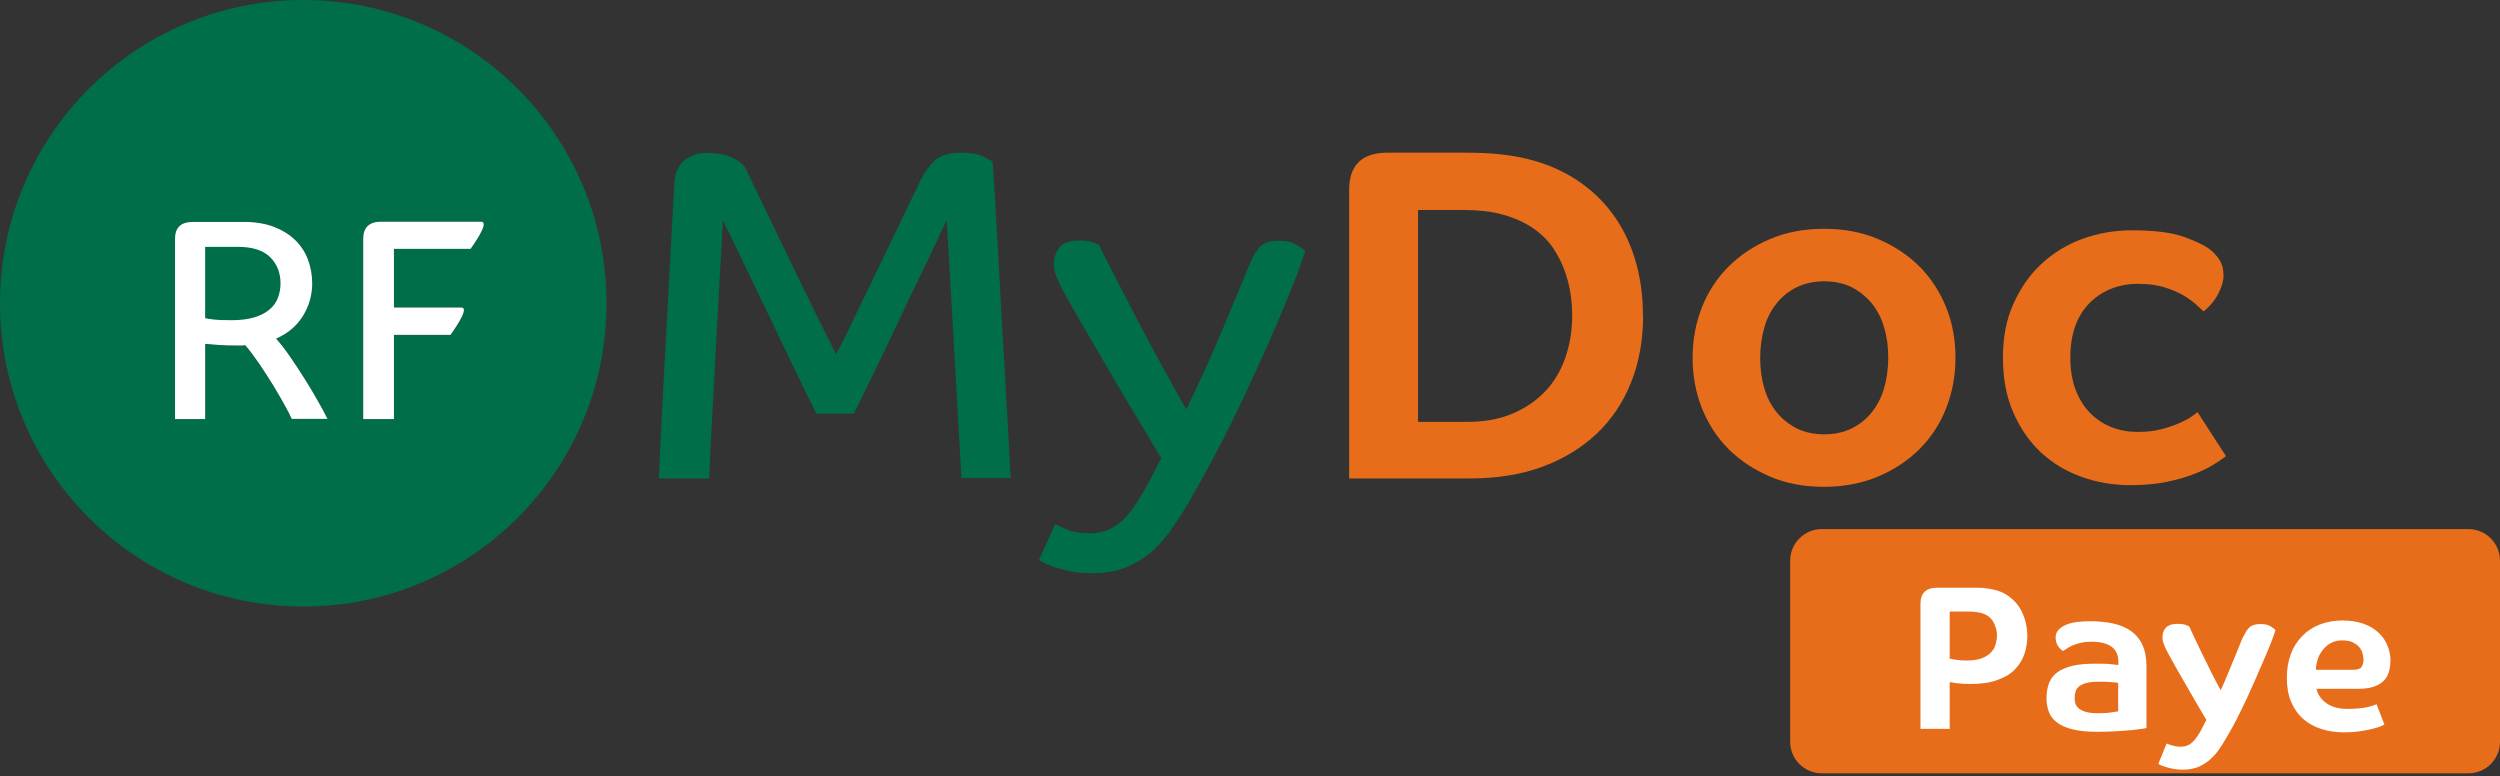 <svg width="322" height="100" viewBox="0 0 322 100" fill="none" xmlns="http://www.w3.org/2000/svg">
<rect x="0" y="0" width="322" height="100" fill="#333333" stroke="none"/>
<path d="M123.847 61.649C123.799 61.002 123.728 59.827 123.632 58.101C123.536 56.398 123.416 54.408 123.296 52.106C123.176 49.828 123.032 47.43 122.888 44.913C122.744 42.395 122.625 40.021 122.481 37.767C122.361 35.537 122.241 33.547 122.145 31.845C122.049 30.142 121.977 28.968 121.929 28.368C121.522 29.231 121.018 30.31 120.395 31.605C119.795 32.9 119.124 34.315 118.38 35.825C117.637 37.336 116.894 38.918 116.127 40.549C115.359 42.203 114.592 43.786 113.849 45.344C113.105 46.903 112.386 48.366 111.715 49.732C111.043 51.123 110.468 52.298 109.964 53.281H105.145C104.401 51.818 103.538 49.996 102.483 47.838C101.452 45.68 100.373 43.426 99.246 41.1C98.119 38.751 97.016 36.449 95.937 34.195C94.858 31.941 93.923 29.998 93.108 28.368C93.06 29.303 92.988 30.646 92.892 32.396C92.796 34.147 92.676 36.089 92.556 38.247C92.436 40.405 92.317 42.659 92.197 44.985C92.077 47.334 91.957 49.565 91.837 51.699C91.717 53.833 91.621 55.775 91.525 57.525C91.453 59.276 91.381 60.642 91.333 61.625H84.859C84.907 60.57 84.979 59.036 85.075 57.022C85.171 55.008 85.291 52.778 85.411 50.308C85.531 47.838 85.675 45.272 85.819 42.563C85.962 39.853 86.106 37.264 86.25 34.77C86.394 32.276 86.514 30.047 86.61 28.056C86.706 26.066 86.802 24.532 86.874 23.477C86.945 22.254 87.377 21.319 88.144 20.671C88.912 20.024 89.895 19.688 91.07 19.688C92.245 19.688 93.252 19.856 94.067 20.215C94.882 20.551 95.482 20.959 95.889 21.414C96.225 22.11 96.68 23.045 97.256 24.244C97.831 25.443 98.503 26.785 99.198 28.272C99.918 29.759 100.661 31.317 101.452 32.948C102.243 34.578 103.011 36.185 103.778 37.743C104.521 39.302 105.265 40.765 105.936 42.131C106.631 43.498 107.207 44.673 107.71 45.632C108.358 44.361 109.197 42.707 110.18 40.621C111.187 38.535 112.218 36.401 113.297 34.171C114.376 31.941 115.383 29.855 116.342 27.84C117.301 25.85 118.045 24.292 118.572 23.213C119.052 22.206 119.675 21.343 120.395 20.671C121.138 20 122.241 19.664 123.751 19.664C124.926 19.664 125.862 19.808 126.533 20.12C127.204 20.431 127.636 20.671 127.852 20.815C127.924 21.966 128.044 23.596 128.163 25.73C128.283 27.864 128.427 30.262 128.571 32.9C128.715 35.537 128.859 38.319 129.027 41.196C129.194 44.097 129.362 46.855 129.506 49.492C129.65 52.13 129.794 54.528 129.914 56.662C130.01 58.796 130.106 60.45 130.178 61.577H123.775L123.847 61.649Z" fill="#006E49"/>
<path d="M152.789 52.728C153.484 51.314 154.227 49.731 155.019 48.005C155.81 46.278 156.577 44.552 157.297 42.825C158.016 41.099 158.711 39.445 159.383 37.838C160.054 36.232 160.582 34.913 161.037 33.81C161.373 32.995 161.78 32.323 162.284 31.796C162.788 31.268 163.627 31.004 164.754 31.004C165.689 31.004 166.456 31.196 167.032 31.556C167.631 31.916 167.991 32.179 168.111 32.347C167.823 33.282 167.439 34.361 166.96 35.608C166.48 36.855 165.953 38.174 165.377 39.541C164.802 40.931 164.202 42.346 163.555 43.809C162.907 45.271 162.26 46.71 161.613 48.077C160.318 50.978 158.951 53.783 157.56 56.541C156.146 59.298 154.659 62.032 153.076 64.741C152.213 66.204 151.374 67.499 150.535 68.65C149.696 69.777 148.784 70.736 147.825 71.479C146.842 72.222 145.787 72.822 144.612 73.23C143.437 73.637 142.143 73.829 140.68 73.829C139.673 73.829 138.738 73.757 137.922 73.589C137.107 73.421 136.412 73.253 135.812 73.038C135.213 72.846 134.757 72.63 134.398 72.462C134.062 72.27 133.846 72.174 133.822 72.126L135.908 67.475C136.1 67.643 136.628 67.882 137.467 68.218C138.306 68.554 139.241 68.698 140.296 68.698C141.112 68.698 141.831 68.578 142.502 68.338C143.15 68.098 143.773 67.715 144.397 67.187C144.996 66.659 145.595 65.964 146.171 65.101C146.746 64.238 147.346 63.231 147.993 62.056L149.576 59.011C149.048 58.147 148.377 57.068 147.586 55.702C146.794 54.359 145.955 52.944 145.044 51.458C144.157 49.971 143.246 48.46 142.358 46.902C141.471 45.343 140.632 43.928 139.865 42.61C139.097 41.291 138.426 40.14 137.875 39.157C137.323 38.174 136.963 37.526 136.796 37.191C136.508 36.615 136.268 36.088 136.052 35.584C135.836 35.081 135.74 34.529 135.74 33.978C135.74 33.21 135.98 32.515 136.436 31.892C136.891 31.292 137.731 30.98 138.906 30.98C139.769 30.98 140.392 31.052 140.8 31.22C141.207 31.388 141.447 31.484 141.543 31.532C141.735 31.988 142.262 33.019 143.102 34.649C143.941 36.28 144.9 38.15 146.003 40.26C147.106 42.37 148.257 44.552 149.48 46.782C150.703 49.012 151.806 51.002 152.765 52.704L152.789 52.728Z" fill="#006E49"/>
<path d="M211.633 40.645C211.633 43.81 211.105 46.711 210.074 49.277C209.043 51.866 207.556 54.072 205.614 55.895C203.672 57.717 201.346 59.132 198.589 60.139C195.831 61.146 192.762 61.625 189.333 61.625H173.771V24.436C173.771 21.271 175.426 19.664 178.711 19.664H188.854C191.899 19.664 194.512 19.928 196.67 20.455C199.02 21.031 201.13 21.918 202.977 23.117C204.823 24.316 206.405 25.778 207.676 27.505C208.947 29.231 209.93 31.197 210.601 33.427C211.273 35.657 211.609 38.031 211.609 40.597L211.633 40.645ZM202.497 40.645C202.497 37.504 201.778 34.77 200.363 32.444C198.948 30.094 196.67 28.512 193.577 27.649C192.882 27.457 192.115 27.289 191.251 27.193C190.388 27.097 189.525 27.049 188.638 27.049H182.643V54.336H188.997C191.227 54.336 193.194 53.976 194.848 53.257C196.526 52.538 197.917 51.579 199.068 50.356C200.219 49.133 201.058 47.694 201.634 46.016C202.209 44.337 202.497 42.563 202.497 40.645Z" fill="#E76D1A"/>
<path d="M251.864 46.086C251.864 48.412 251.457 50.57 250.665 52.584C249.874 54.599 248.723 56.349 247.237 57.836C245.75 59.322 243.976 60.497 241.89 61.384C239.803 62.248 237.502 62.703 234.936 62.703C232.37 62.703 230.044 62.272 227.982 61.384C225.896 60.497 224.122 59.322 222.635 57.836C221.149 56.349 220.022 54.599 219.206 52.584C218.415 50.57 218.008 48.412 218.008 46.086C218.008 43.761 218.415 41.602 219.206 39.588C219.998 37.574 221.149 35.824 222.635 34.337C224.122 32.851 225.896 31.676 227.982 30.788C230.068 29.901 232.37 29.47 234.936 29.47C237.502 29.47 239.827 29.901 241.89 30.788C243.976 31.676 245.75 32.851 247.237 34.337C248.723 35.824 249.85 37.574 250.665 39.588C251.481 41.602 251.864 43.761 251.864 46.086ZM243.208 46.086C243.208 44.696 243.04 43.401 242.681 42.202C242.345 41.003 241.794 39.972 241.098 39.085C240.379 38.222 239.516 37.526 238.509 36.999C237.502 36.495 236.303 36.231 234.96 36.231C233.617 36.231 232.442 36.495 231.411 36.999C230.404 37.502 229.517 38.198 228.822 39.085C228.102 39.972 227.575 41.003 227.239 42.202C226.903 43.401 226.712 44.696 226.712 46.086C226.712 47.477 226.879 48.772 227.239 49.971C227.575 51.17 228.102 52.201 228.822 53.088C229.541 53.975 230.404 54.647 231.411 55.174C232.418 55.678 233.617 55.941 234.96 55.941C236.303 55.941 237.478 55.678 238.509 55.174C239.516 54.67 240.403 53.975 241.098 53.088C241.794 52.201 242.345 51.17 242.681 49.971C243.016 48.772 243.208 47.477 243.208 46.086Z" fill="#E76D1A"/>
<path d="M275.554 36.546C272.941 36.546 270.807 37.361 269.152 39.016C267.498 40.67 266.658 43.02 266.658 46.065C266.658 47.648 266.898 49.038 267.354 50.237C267.809 51.436 268.457 52.443 269.248 53.234C270.039 54.026 270.951 54.625 272.006 55.033C273.037 55.44 274.14 55.632 275.338 55.632C276.537 55.632 277.497 55.512 278.432 55.272C279.343 55.033 280.134 54.745 280.805 54.457C281.477 54.145 282.004 53.858 282.364 53.594C282.724 53.33 282.963 53.162 283.035 53.066L286.704 58.749C286.296 59.085 285.745 59.445 285.05 59.876C284.354 60.308 283.491 60.715 282.484 61.099C281.477 61.483 280.302 61.818 278.983 62.082C277.664 62.346 276.154 62.49 274.427 62.49C272.197 62.49 270.063 62.13 268.073 61.411C266.083 60.691 264.333 59.636 262.846 58.246C261.359 56.855 260.184 55.129 259.297 53.09C258.41 51.052 257.979 48.727 257.979 46.065C257.979 43.403 258.41 41.221 259.297 39.207C260.184 37.193 261.359 35.467 262.87 34.052C264.381 32.637 266.131 31.534 268.145 30.791C270.159 30.048 272.317 29.664 274.643 29.664C277.496 29.664 279.678 29.952 281.213 30.479C282.748 31.031 283.803 31.534 284.426 31.966C285.002 32.374 285.457 32.853 285.841 33.429C286.224 34.004 286.392 34.699 286.392 35.515C286.392 36.162 286.176 36.929 285.721 37.817C285.265 38.704 284.642 39.447 283.827 40.118C283.611 39.927 283.299 39.615 282.844 39.207C282.388 38.8 281.836 38.416 281.165 38.008C280.494 37.625 279.678 37.289 278.767 37.001C277.832 36.714 276.777 36.57 275.602 36.57L275.554 36.546Z" fill="#E76D1A"/>
<path d="M39.06 0C17.48 0 0 17.48 0 39.06C0 60.64 17.48 78.12 39.06 78.12C60.64 78.12 78.12 60.64 78.12 39.06C78.12 17.48 60.64 0 39.06 0ZM37.573 53.95C37.382 53.495 37.07 52.895 36.638 52.128C36.207 51.361 35.727 50.521 35.175 49.61C34.624 48.699 34.025 47.812 33.425 46.901C32.802 45.989 32.202 45.174 31.579 44.455C31.411 44.479 31.267 44.503 31.123 44.503H30.716C29.661 44.503 28.797 44.479 28.15 44.431C27.503 44.383 26.927 44.335 26.424 44.287V53.974H22.539V30.764C22.539 29.301 23.306 28.582 24.865 28.582H31.387C32.874 28.582 34.145 28.797 35.248 29.205C36.35 29.637 37.262 30.188 38.005 30.907C38.748 31.627 39.3 32.466 39.659 33.425C40.019 34.384 40.211 35.415 40.211 36.494C40.211 37.981 39.827 39.372 39.036 40.666C38.245 41.961 37.094 42.944 35.559 43.616C36.135 44.263 36.734 45.03 37.358 45.942C37.981 46.853 38.604 47.788 39.204 48.747C39.803 49.706 40.379 50.641 40.882 51.552C41.41 52.464 41.841 53.279 42.177 53.95H37.549H37.573ZM60.64 32.058H50.737V39.611H53.159H59.417C60.64 39.611 58.098 42.992 58.026 43.136H50.737V53.974C50.737 53.974 50.713 53.974 50.689 53.974H46.781V30.788C46.781 30.788 46.781 30.74 46.781 30.716C46.781 30.044 46.973 29.493 47.332 29.133C47.716 28.75 48.291 28.558 49.059 28.558H61.959C63.206 28.558 60.664 31.939 60.592 32.082L60.64 32.058Z" fill="#006E49"/>
<path d="M37.575 53.949C37.383 53.494 37.072 52.894 36.64 52.127C36.208 51.36 35.729 50.52 35.177 49.609C34.626 48.698 34.026 47.811 33.427 46.9C32.803 45.989 32.204 45.173 31.581 44.454C31.413 44.478 31.269 44.502 31.125 44.502H30.718C29.662 44.502 28.799 44.478 28.152 44.43C27.504 44.382 26.929 44.334 26.425 44.286V53.973H22.541V30.763C22.541 29.3 23.308 28.581 24.867 28.581H31.389C32.876 28.581 34.146 28.796 35.249 29.204C36.352 29.636 37.263 30.187 38.007 30.907C38.75 31.626 39.301 32.465 39.661 33.424C40.021 34.383 40.213 35.414 40.213 36.493C40.213 37.98 39.829 39.371 39.038 40.665C38.246 41.96 37.096 42.943 35.561 43.615C36.136 44.262 36.736 45.029 37.359 45.941C37.983 46.852 38.606 47.787 39.206 48.746C39.805 49.705 40.381 50.64 40.884 51.551C41.412 52.463 41.843 53.278 42.179 53.949H37.551H37.575ZM60.642 32.057H50.739V39.61H53.161H59.419C60.642 39.61 58.1 42.991 58.028 43.135H50.739V53.973C50.739 53.973 50.715 53.973 50.691 53.973H46.783V30.787C46.783 30.787 46.783 30.739 46.783 30.715C46.783 30.043 46.974 29.492 47.334 29.132C47.718 28.748 48.293 28.557 49.06 28.557H61.961C63.208 28.557 60.666 31.938 60.594 32.081L60.642 32.057Z" fill="white"/>
<path d="M34.694 39.876C34.191 40.307 33.543 40.643 32.728 40.883C31.937 41.122 30.954 41.242 29.827 41.242C28.844 41.242 28.052 41.218 27.477 41.146C26.901 41.074 26.542 41.026 26.422 40.978V31.795H30.642C32.536 31.795 33.927 32.251 34.814 33.138C35.701 34.049 36.133 35.152 36.133 36.495C36.133 37.166 36.013 37.789 35.797 38.365C35.581 38.94 35.222 39.444 34.694 39.876Z" fill="#006E49"/>
<path d="M317.926 68.147H234.65C232.399 68.147 230.574 69.971 230.574 72.223V95.529C230.574 97.78 232.399 99.605 234.65 99.605H317.926C320.177 99.605 322.002 97.78 322.002 95.529V72.223C322.002 69.971 320.177 68.147 317.926 68.147Z" fill="#E76D1A"/>
<path d="M254.575 75.699C254.982 75.699 255.39 75.699 255.774 75.771C256.181 75.819 256.541 75.891 256.877 75.963C257.596 76.131 258.219 76.419 258.771 76.826C259.298 77.234 259.754 77.689 260.09 78.217C260.425 78.744 260.689 79.344 260.857 79.967C261.025 80.615 261.121 81.238 261.121 81.909C261.121 82.677 261.001 83.444 260.761 84.187C260.521 84.931 260.114 85.578 259.562 86.177C259.011 86.777 258.243 87.233 257.308 87.568C256.373 87.928 255.198 88.096 253.783 88.096C253.136 88.096 252.561 88.072 252.057 88C251.554 87.928 251.266 87.88 251.122 87.856V93.874H247.357V77.761C247.357 76.394 248.077 75.699 249.491 75.699H254.551H254.575ZM257.212 81.838C257.212 81.286 257.068 80.735 256.781 80.183C256.493 79.632 256.037 79.248 255.438 79.032C255.198 78.936 254.934 78.888 254.599 78.84C254.263 78.792 253.951 78.768 253.616 78.768H251.122V84.835C251.266 84.859 251.53 84.931 251.937 84.979C252.345 85.051 252.8 85.075 253.304 85.075C254.095 85.075 254.743 84.979 255.246 84.787C255.75 84.595 256.157 84.331 256.445 84.019C256.733 83.708 256.949 83.372 257.044 82.965C257.14 82.557 257.212 82.197 257.212 81.838Z" fill="white"/>
<path d="M276.466 93.778C276.466 93.778 276.226 93.826 275.891 93.874C275.555 93.922 275.099 93.97 274.548 94.042C273.996 94.09 273.325 94.138 272.582 94.186C271.814 94.234 270.999 94.257 270.088 94.257C268.793 94.257 267.714 94.138 266.875 93.922C266.036 93.706 265.364 93.394 264.885 93.011C264.405 92.627 264.045 92.171 263.878 91.644C263.686 91.116 263.59 90.565 263.59 89.942C263.59 89.174 263.71 88.527 263.926 87.951C264.165 87.376 264.525 86.92 265.029 86.561C265.532 86.201 266.203 85.937 266.995 85.745C267.786 85.554 268.769 85.482 269.92 85.482C270.711 85.482 271.383 85.482 271.91 85.553C272.438 85.626 272.749 85.626 272.845 85.65V85.218C272.845 84.379 272.558 83.755 272.006 83.324C271.431 82.892 270.567 82.652 269.392 82.652C268.865 82.652 268.385 82.7 268.002 82.796C267.594 82.892 267.258 83.012 266.947 83.132C266.659 83.276 266.419 83.395 266.203 83.539C266.012 83.659 265.844 83.779 265.724 83.851C265.484 83.707 265.244 83.492 265.052 83.18C264.861 82.868 264.765 82.532 264.765 82.125C264.765 81.717 264.885 81.405 265.124 81.142C265.364 80.878 265.7 80.638 266.108 80.47C266.515 80.302 266.995 80.183 267.546 80.111C268.074 80.039 268.625 80.015 269.201 80.015C270.28 80.015 271.263 80.111 272.15 80.302C273.037 80.494 273.804 80.806 274.452 81.261C275.099 81.717 275.603 82.317 275.938 83.06C276.298 83.803 276.466 84.762 276.466 85.889V93.802V93.778ZM272.797 87.951C272.797 87.951 272.63 87.927 272.486 87.903C272.318 87.903 272.126 87.879 271.91 87.855C271.67 87.855 271.431 87.831 271.143 87.808C270.879 87.808 270.591 87.808 270.304 87.808C269.656 87.808 269.129 87.855 268.721 87.975C268.313 88.071 268.002 88.239 267.786 88.407C267.57 88.599 267.402 88.814 267.33 89.078C267.258 89.342 267.211 89.606 267.211 89.894C267.211 90.133 267.234 90.373 267.306 90.613C267.378 90.853 267.522 91.044 267.738 91.236C267.954 91.428 268.266 91.572 268.673 91.692C269.081 91.812 269.584 91.86 270.232 91.86C270.903 91.86 271.455 91.836 271.91 91.764C272.342 91.692 272.653 91.644 272.821 91.62V87.999L272.797 87.951Z" fill="white"/>
<path d="M288.98 81.96C289.172 81.504 289.412 81.121 289.699 80.833C289.987 80.545 290.467 80.377 291.138 80.377C291.713 80.377 292.145 80.473 292.481 80.689C292.816 80.905 293.008 81.049 293.08 81.145C292.96 81.576 292.792 82.08 292.553 82.655C292.313 83.255 292.073 83.878 291.785 84.526C291.498 85.197 291.21 85.844 290.922 86.516C290.634 87.187 290.371 87.811 290.107 88.362C289.603 89.537 289.076 90.664 288.524 91.743C287.997 92.846 287.397 93.949 286.726 95.076C286.438 95.603 286.103 96.107 285.767 96.587C285.431 97.066 285.048 97.498 284.592 97.881C284.16 98.265 283.657 98.553 283.105 98.793C282.554 99.008 281.906 99.128 281.163 99.128C280.732 99.128 280.3 99.104 279.94 99.032C279.557 98.96 279.245 98.888 278.957 98.793C278.669 98.697 278.454 98.625 278.286 98.553C278.118 98.481 278.022 98.409 277.998 98.385L279.053 95.771C279.053 95.771 279.389 95.891 279.748 96.011C280.108 96.107 280.468 96.179 280.851 96.179C281.403 96.179 281.858 96.035 282.242 95.723C282.626 95.412 283.009 94.908 283.393 94.237L284.184 92.726C283.873 92.223 283.561 91.671 283.201 91.072C282.842 90.472 282.482 89.849 282.122 89.201C281.763 88.554 281.403 87.93 281.043 87.331C280.684 86.732 280.372 86.156 280.084 85.653C279.796 85.149 279.557 84.717 279.365 84.358C279.173 83.998 279.053 83.782 279.005 83.662C278.861 83.375 278.741 83.111 278.669 82.871C278.574 82.631 278.526 82.368 278.526 82.056C278.526 81.84 278.55 81.648 278.621 81.433C278.693 81.241 278.789 81.049 278.933 80.881C279.077 80.713 279.269 80.593 279.509 80.497C279.748 80.401 280.06 80.353 280.42 80.353C280.947 80.353 281.331 80.401 281.595 80.521C281.858 80.617 281.978 80.689 282.002 80.713C282.05 80.857 282.218 81.217 282.482 81.792C282.746 82.368 283.081 83.063 283.465 83.854C283.849 84.645 284.256 85.485 284.712 86.396C285.167 87.307 285.599 88.122 286.031 88.914C286.366 88.17 286.678 87.427 286.99 86.684C287.301 85.94 287.589 85.245 287.853 84.598C288.117 83.95 288.333 83.399 288.524 82.943C288.716 82.487 288.836 82.152 288.932 81.96H288.98Z" fill="white"/>
<path d="M307.879 85.144C307.879 85.696 307.807 86.175 307.663 86.631C307.519 87.086 307.279 87.446 306.943 87.758C306.608 88.07 306.176 88.309 305.649 88.477C305.121 88.645 304.45 88.717 303.658 88.717H298.359C298.527 89.436 298.935 90.06 299.63 90.563C300.326 91.067 301.237 91.306 302.364 91.306C303.491 91.306 304.354 91.211 304.977 91.067C305.577 90.899 305.96 90.779 306.104 90.707L307.111 93.321C307.111 93.321 306.919 93.417 306.656 93.537C306.392 93.656 306.032 93.752 305.577 93.872C305.121 93.992 304.594 94.088 303.97 94.184C303.347 94.28 302.675 94.328 301.908 94.328C300.853 94.328 299.87 94.184 298.983 93.896C298.096 93.608 297.304 93.177 296.657 92.601C295.986 92.026 295.482 91.283 295.098 90.395C294.715 89.508 294.547 88.477 294.547 87.278C294.547 86.175 294.715 85.168 295.05 84.257C295.386 83.346 295.89 82.579 296.513 81.931C297.136 81.284 297.904 80.78 298.767 80.445C299.63 80.109 300.637 79.917 301.716 79.917C302.723 79.917 303.61 80.061 304.378 80.325C305.145 80.588 305.793 80.972 306.32 81.452C306.848 81.931 307.231 82.483 307.495 83.13C307.759 83.754 307.903 84.425 307.903 85.144H307.879ZM304.402 84.832C304.402 84.593 304.354 84.329 304.258 84.041C304.162 83.754 304.018 83.514 303.802 83.274C303.587 83.034 303.299 82.866 302.963 82.698C302.603 82.555 302.172 82.483 301.668 82.483C301.093 82.483 300.613 82.603 300.182 82.842C299.75 83.082 299.414 83.394 299.127 83.778C298.839 84.161 298.623 84.545 298.503 85C298.359 85.432 298.287 85.864 298.287 86.271H303.035C303.61 86.271 303.994 86.151 304.162 85.912C304.33 85.672 304.426 85.312 304.426 84.832H304.402Z" fill="white"/>
</svg>
